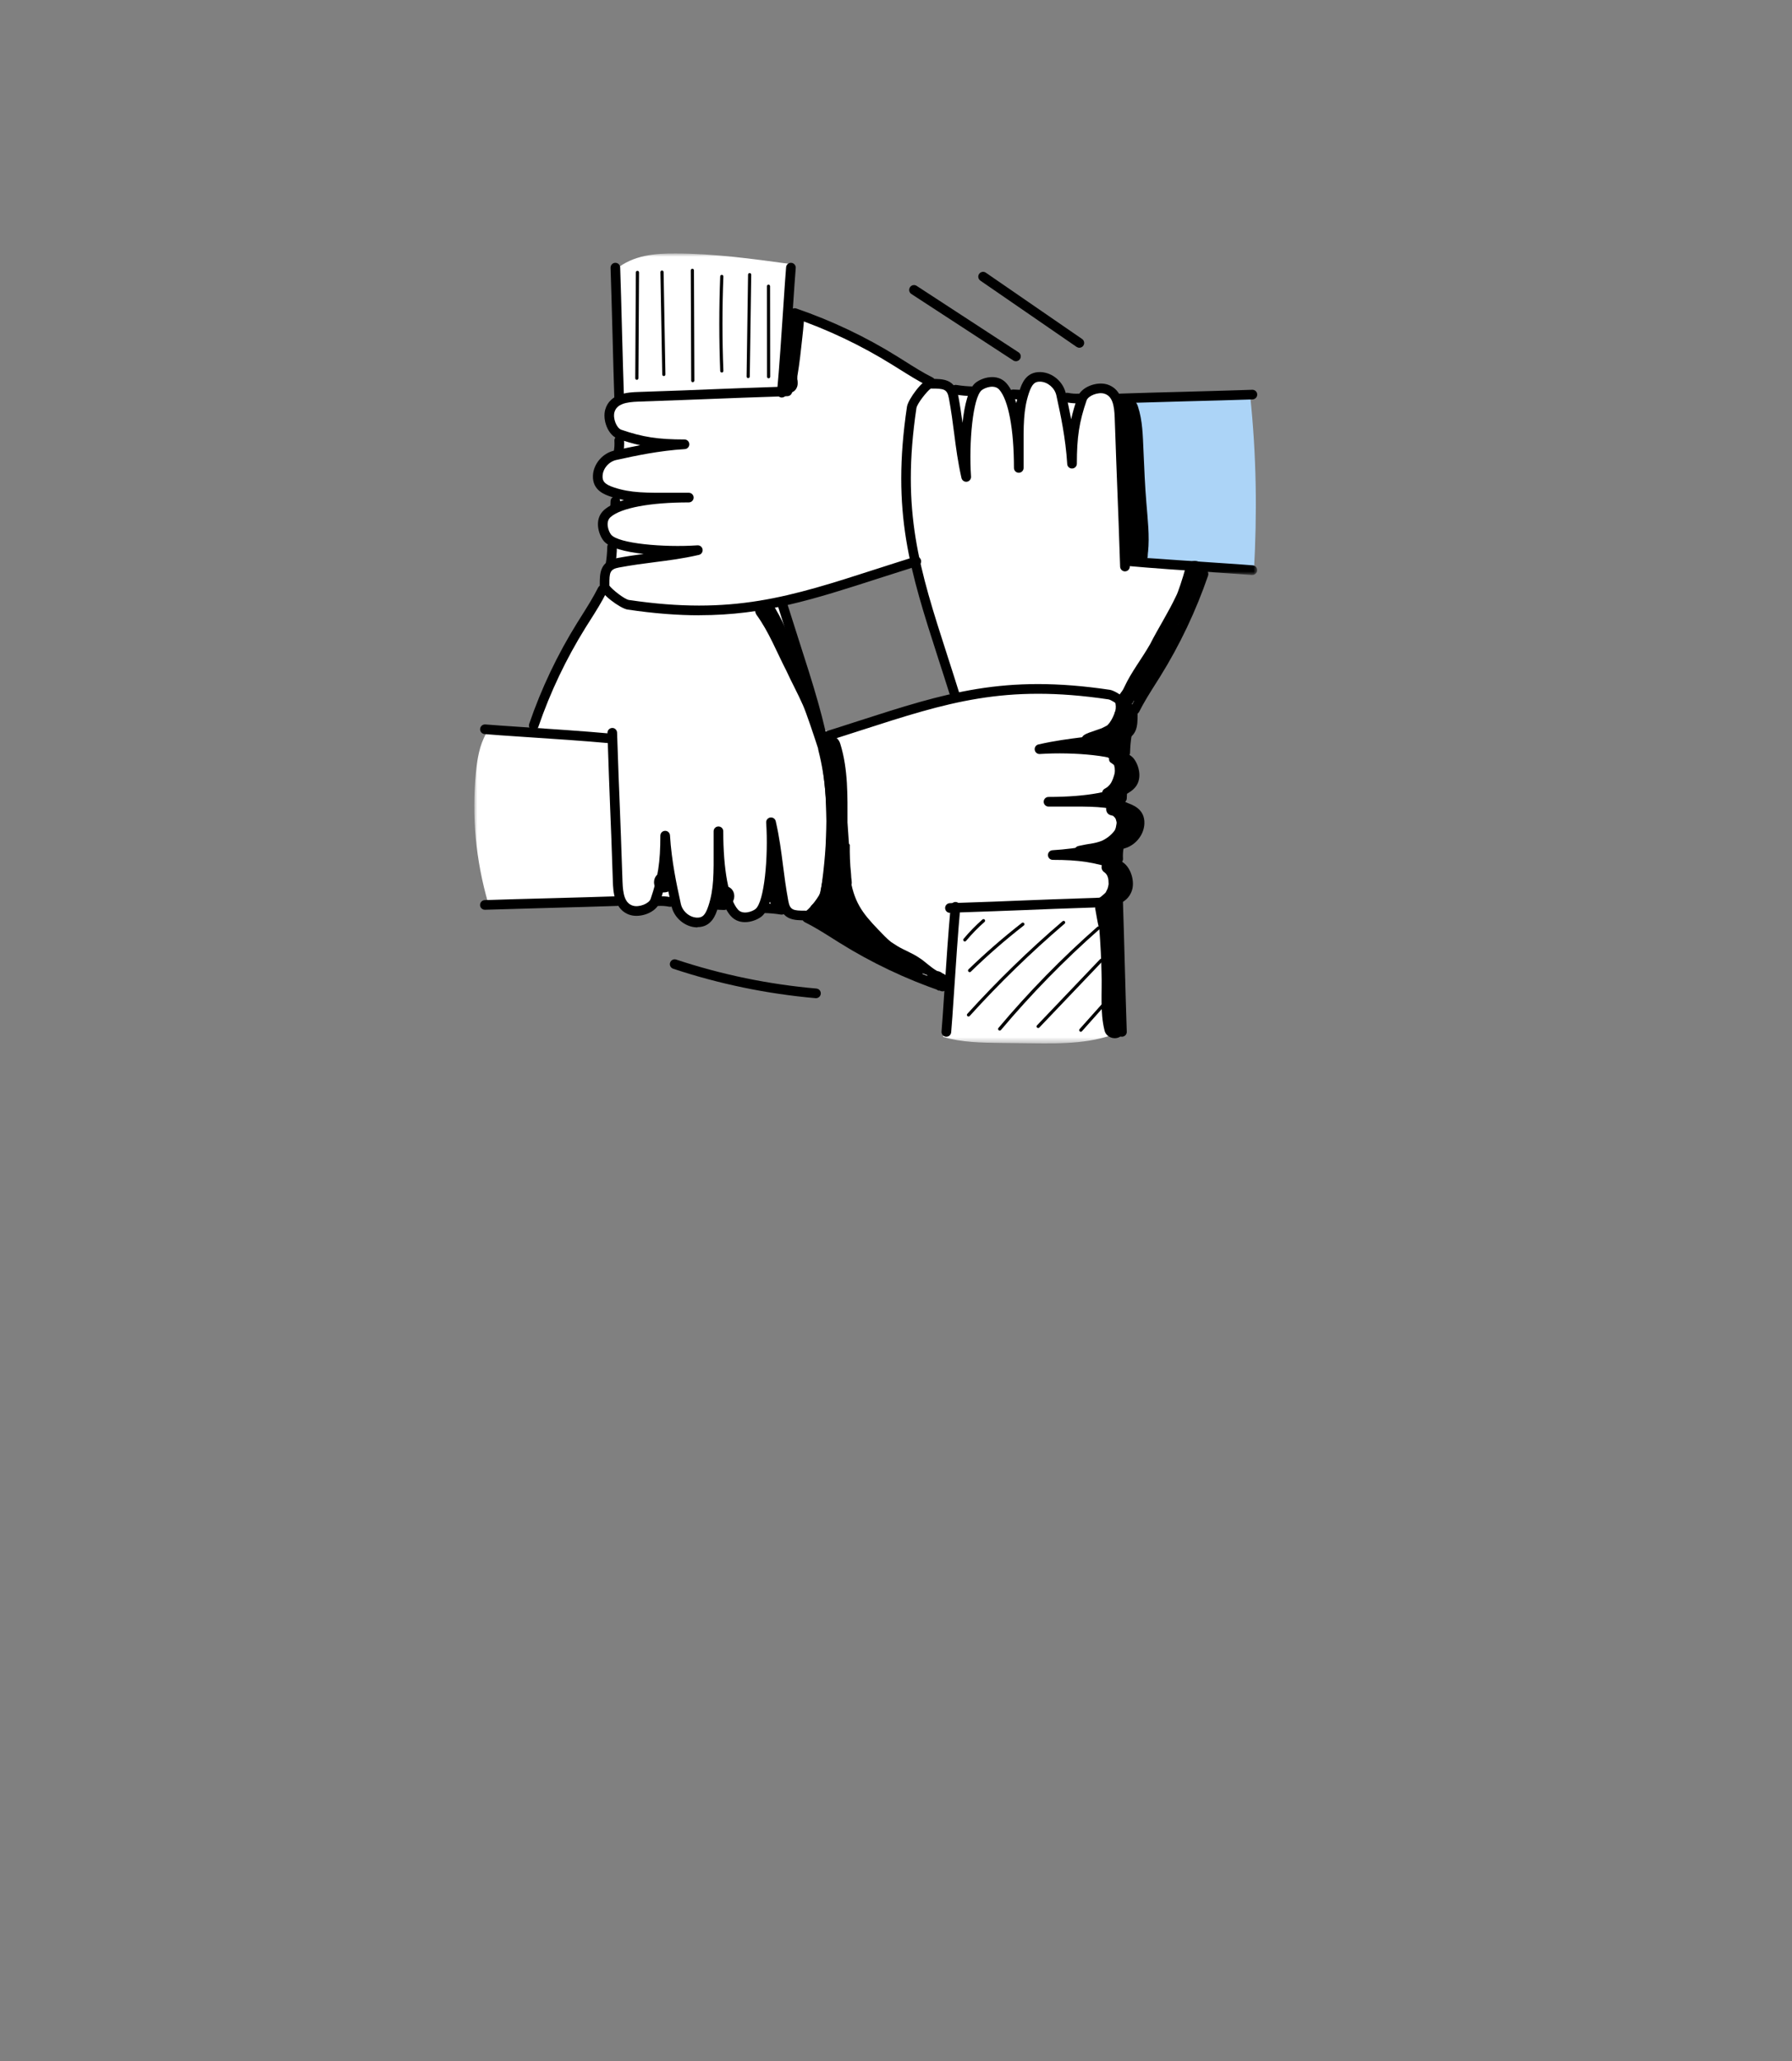 <?xml version="1.0" encoding="UTF-8"?>
<svg id="uuid-5cd6f8b3-4f17-40b2-9258-6f8df5371d95" data-name="Capa 11" xmlns="http://www.w3.org/2000/svg" width="294" height="338" xmlns:xlink="http://www.w3.org/1999/xlink" viewBox="0 0 294 338">
  <rect x="0" y="0" width="294" height="338" fill="#808080" stroke="none"/>
  <defs>
    <mask id="uuid-3c7300a9-9b2d-4817-a609-592ea3d5b85e" data-name="mask" x="77.81" y="41.6" width="119.54" height="129.53" maskUnits="userSpaceOnUse">
      <g id="uuid-45e75578-1b97-4a90-a6a4-ca4f7f955bd1" data-name="mask-2">
        <polygon id="uuid-0eb18b7c-05d4-478d-97ee-e698f0a715f0" data-name="path-1" points="77.81 41.6 197.34 41.6 197.34 171.14 77.81 171.14 77.81 41.6" style="fill: #fff; fill-rule: evenodd;"/>
      </g>
    </mask>
    <mask id="uuid-8be66a63-3bb6-4f70-b8a7-9695ebf640a0" data-name="mask-1" x="184.16" y="91.22" width="22.1" height="3.08" maskUnits="userSpaceOnUse">
      <g id="uuid-1667e8ba-ce33-482f-9f44-5fda8c9148ab" data-name="mask-4">
        <polygon id="uuid-34d19928-c01a-431d-8f53-09bcedc8b1b7" data-name="path-3" points="184.16 91.22 206.27 91.22 206.27 94.3 184.16 94.3 184.16 91.22" style="fill: #fff; fill-rule: evenodd;"/>
      </g>
    </mask>
  </defs>
  <g id="uuid-b2c1f086-1e20-4559-a6db-c8fd7c88d6bb" data-name="Diseño">
    <g id="uuid-e7b76d7a-9f84-40d7-90ef-e2062759153d" data-name="UNICEF-5.0">
      <g id="uuid-a5779905-24ac-455a-9ca8-8ad47defab3f" data-name="Group-14-Copy-2">
        <g id="uuid-9975a558-b2ca-45be-9390-9033c33a173b" data-name="Group-8">
          <g id="uuid-93cf2717-f897-4d60-aa37-7dfaf3bb4c4a" data-name="AUDIENCIAS">
            <g id="uuid-769bc659-8b02-45f6-9446-98c2dd04581f" data-name="Group-107">
              <g id="uuid-15513b5a-99ae-4ebb-8b4f-b7803e3cb511" data-name="Group-3">
                <g style="mask: url(#uuid-3c7300a9-9b2d-4817-a609-592ea3d5b85e);">
                  <path id="uuid-430f9d1e-d66b-4900-8af1-5930280a15aa" data-name="Fill-1" d="m154.92,114.62c-1.41.37-2.84.72-4.26,1.09-1.38.36-2.73.87-4.09,1.31-2.8.91-5.6,1.81-8.44,2.63-.45.13-.83.05-1.13-.15-.74.62-2.08.55-2.41-.66-1.73-6.34-3.64-12.65-6.18-18.72-.25-.59.16-1.37.68-1.67.28-.16.58-.21.87-.18.1-.09.22-.16.37-.2,2.97-.88,5.91-1.85,8.89-2.7,1.5-.43,2.99-.87,4.5-1.28.55-.15,1.12-.31,1.69-.46.56-.26,1.13-.52,1.69-.78.18-.13.41-.24.69-.3.57-.12,1.07.1,1.4.48.13-.02.26,0,.38.02.22.05.44.23.55.42.05.08.08.18.1.29,0,0,.01.02.02.02.35.02.67.22.76.67,1.15,5.85,2.88,11.61,4.93,17.2.13.36.02.65-.2.82.42.74.2,1.87-.81,2.13m29.29,17.21c-.54-.67-.11-1.68.47-2.32.58-.63,1.34-1.19,1.53-2.03.3-1.31-.94-2.43-2.03-3.21.16-1.44.34-2.95,1.14-4.16.27-.41.61-.78.75-1.25.25-.82-.16-1.69-.2-2.79,5.94-6.19,8.81-14.62,11.48-22.6-2.23-.1-4.4-1.01-6.62-.81-.56.05-1.11.17-1.67.18-1.36.02-2.68-.64-4.13-.64-1.08-8.69-.3-17.55-1.77-26.18-.09-.55-.21-1.12-.57-1.54-.28-.32-.68-.51-1.09-.62-1.54-.39-3.31.5-3.91,1.98-1.12-.17-2.24-.29-3.37-.35-.22-1.61-1.5-3.12-3.12-3.29-1.62-.17-3.3,1.3-3.01,2.81-1.04-.11-2.08-.23-3.12-.35.09-.55-.19-1.12-.62-1.47-.43-.35-.99-.51-1.55-.54-1.13-.07-2.39.48-2.77,1.55-1.15-.17-2.32-.23-3.49-.17-.96-1.1-2.6-1.54-4.23-1.42-7-4.9-14.74-8.75-22.91-11.21-.19-2.7-.09-5.41.32-8.08-6.28-.86-12.58-1.72-18.91-1.74-3.35-.01-6.88.27-9.77,2.6-.54,7.05-.42,14.15.31,21.37-.99.67-1.72,1.8-1.71,2.99,0,1.2.85,2.39,2.03,2.62-.18,1.06-.23,2.14-.14,3.21-1.44.1-2.58,1.31-3.18,2.63-.43.96-.6,2.24.16,2.97.7.67,1.82.55,2.66.92-.08.85-.15,1.7-.23,2.55-1.09.41-1.9,1.5-1.97,2.67-.07,1.17.59,2.35,1.62,2.89-.21,1.18-.32,2.39-.31,3.59-1.04,1.1-1.47,2.74-1.25,4.52-5.07,6.78-8.95,14.45-11.41,22.55-2.59.15-5.19.31-7.85.63-1.11,1.93-1.47,4.19-1.69,6.41-.69,7.1-.06,14.33,2.03,21.5,7.19-.17,14.38-.35,21.57-.52.56,1.07,1.75,1.77,2.96,1.75,1.2-.02,2.37-.75,2.9-1.83.9.37,1.91.48,2.87.32.17,1.72,1.69,3.21,3.41,3.34,1.72.13,3.45-1.11,3.86-2.76.63-.02,1.26-.03,1.9-.05.41,1.23,1.6,2.17,2.89,2.28,1.3.11,2.63-.6,3.24-1.75,1.48.12,2.95.5,4.3,1.12.74.34,1.72.7,2.17-.03,7.49,4.7,15.09,9.46,23.42,12.19-.09,2.57-.32,5.13-.88,7.8,3.06.91,6.3.95,9.49.99,1.72.02,3.45.04,5.17.06,4.96.06,10.07.09,14.8-2.04,0,0-1.02-21.44-.77-21.8.87-.93,1.8-2.12,1.43-3.33-.37-1.2-1.9-1.86-2-3.11-.08-.97.76-1.76,1.6-2.26.84-.49,1.81-.9,2.3-1.75.52-.9.34-2.07-.22-2.95-.56-.87-1.42-1.5-2.3-2.06" style="fill: #fff; fill-rule: evenodd;"/>
                </g>
              </g>
              <path id="uuid-558e9e33-cbda-42b1-a868-692d1685c3f1" data-name="Fill-4" d="m159.08,159.42c-.07,0-.14-.03-.19-.08-.1-.11-.1-.27,0-.37,2.77-2.68,5.72-5.25,8.76-7.62.12-.09.28-.07.37.05.09.12.07.28-.05.37-3.03,2.36-5.96,4.91-8.71,7.59-.05.05-.12.07-.18.07" style="fill-rule: evenodd;"/>
              <path id="uuid-42612c64-8648-48b5-9b7f-e2725d290556" data-name="Fill-6" d="m158.9,166.7c-.06,0-.13-.02-.18-.07-.11-.1-.12-.26-.02-.37,4.87-5.37,10.12-10.48,15.63-15.19.11-.09.28-.08.37.03.09.11.08.28-.03.37-5.49,4.69-10.73,9.78-15.58,15.14-.05.06-.12.09-.2.09" style="fill-rule: evenodd;"/>
              <path id="uuid-b8503d7f-93bf-4ac9-8374-83e04e3e4672" data-name="Fill-8" d="m164.01,169c-.06,0-.12-.02-.17-.06-.11-.09-.13-.26-.03-.37,4.96-5.9,10.42-11.48,16.21-16.57.11-.1.28-.09.37.02.1.11.09.28-.02.37-5.77,5.08-11.2,10.64-16.15,16.52-.05.06-.13.09-.2.09" style="fill-rule: evenodd;"/>
              <path id="uuid-184ac59c-97c5-41b2-9f3c-cbe95ddaf530" data-name="Fill-10" d="m170.32,168.58c-.07,0-.13-.02-.18-.07-.11-.1-.11-.27,0-.37l10.33-10.83c.1-.11.27-.11.37,0,.11.1.11.27,0,.37l-10.33,10.83c-.05.06-.12.08-.19.08" style="fill-rule: evenodd;"/>
              <path id="uuid-3cd24723-5229-447f-9b66-3e3a05b49fa2" data-name="Fill-12" d="m177.32,169.2c-.06,0-.12-.02-.18-.07-.11-.1-.12-.26-.02-.37l4.88-5.47c.1-.11.26-.12.37-.02.11.1.12.26.02.37l-4.88,5.47c-.05.06-.12.09-.2.09" style="fill-rule: evenodd;"/>
              <path id="uuid-809ab198-642d-4b84-ae6a-1cc02be6aaf3" data-name="Fill-14" d="m158.29,154.39c-.06,0-.12-.02-.17-.06-.11-.09-.13-.26-.03-.37.94-1.13,1.98-2.2,3.09-3.17.11-.1.28-.09.37.02.1.11.09.28-.02.37-1.08.95-2.1,2-3.03,3.11-.05.06-.13.1-.2.1" style="fill-rule: evenodd;"/>
              <path id="uuid-2d30e76b-48d8-40fc-a89f-09cb400c92ac" data-name="Fill-16" d="m104.48,62.29h0c-.15,0-.26-.12-.26-.27l.1-17.35c0-.15.12-.26.26-.26h0c.15,0,.26.12.26.27l-.1,17.35c0,.14-.12.26-.26.26" style="fill-rule: evenodd;"/>
              <path id="uuid-75a9c262-4eb2-4db7-9d24-33c6a3c44fdd" data-name="Fill-18" d="m108.91,61.67c-.14,0-.26-.12-.26-.26l-.3-16.78c0-.15.11-.27.26-.27h0c.14,0,.26.12.26.26l.3,16.78c0,.15-.11.27-.26.27h0Z" style="fill-rule: evenodd;"/>
              <path id="uuid-90b70c02-56b6-4728-84f5-02c820644c33" data-name="Fill-20" d="m113.66,62.68c-.15,0-.26-.12-.26-.26l-.07-18.08c0-.15.12-.26.26-.27h0c.14,0,.26.12.26.26l.07,18.08c0,.15-.12.25-.26.27" style="fill-rule: evenodd;"/>
              <path id="uuid-6f722864-ff69-4f22-9bf0-2604afbbb3b8" data-name="Fill-22" d="m118.42,61.09c-.14,0-.26-.11-.26-.25-.2-5.14-.2-10.36,0-15.51,0-.15.11-.26.27-.25.15,0,.26.13.25.27-.2,5.14-.2,10.34,0,15.47,0,.15-.11.27-.25.27h-.01Z" style="fill-rule: evenodd;"/>
              <path id="uuid-bbfa3b86-6d63-4758-b9f6-9083f82e9042" data-name="Fill-24" d="m122.75,62.01h0c-.15,0-.26-.12-.26-.27l.24-16.7c0-.15.12-.26.26-.26h0c.15,0,.26.12.26.27l-.24,16.7c0,.14-.12.26-.26.26" style="fill-rule: evenodd;"/>
              <path id="uuid-660de229-0ddc-480f-96fd-8da77c37064d" data-name="Fill-26" d="m126.1,62.04c-.15,0-.26-.12-.26-.26l-.02-14.84c0-.15.12-.26.26-.26h0c.15,0,.26.12.26.26l.02,14.84c0,.15-.12.26-.26.26h0Z" style="fill-rule: evenodd;"/>
              <path id="uuid-a9158967-3155-4bdd-8f58-c2b5fc2ccfb1" data-name="Fill-28" d="m205.1,64.84c-7.29.76-14.64,1-21.97.74.86,8.92,1.5,17.86,1.89,26.82,6.9.43,13.8.87,20.7,1.3.53-9.42.44-18.87-.62-28.86" style="fill: #acd4f7; fill-rule: evenodd;"/>
              <path id="uuid-dcbcec82-3cfc-4597-aeb9-bbb2f2a8fcbe" data-name="Fill-30" d="m188.35,90.54c.27-2.67-.06-5.37-.27-8.04-.24-2.86-.35-5.74-.48-8.61-.11-2.42-.14-4.92-.91-7.24-.73-2.4-4.28-1.43-3.69,1.02,1.56,4.72,1.08,12.05,1.4,19.47.08.8.12,1.59.27,2.37.03.4.07.79.18,1.17.06.71-.07.35.17.96.66,1.72,3.32,1.18,3.3-.66-.1.76,0,.07.02-.44" style="fill-rule: evenodd;"/>
              <path id="uuid-c04a7780-2701-42a5-ae1c-40ee043e46d0" data-name="Fill-32" d="m197.63,93.37c-.17-1.71-2.7-1.88-3.14-.21-.42,1.58-1.26,4.11-1.51,4.52-1.28,2.74-2.93,5.28-4.3,7.97-1.35,2.38-3.08,4.55-4.23,7.04-.4.88-.6.81-.8,1.34-.29-.18-.61-.32-.96-.4-.19-.03-.37-.02-.53.02.71.82,1.09,1.95.81,2.98-.07.11-.13.24-.15.41-.08.22-.37.94-.8,1.51-.06.07-.14.17-.18.21-.06.05-.11.12-.16.18,0,0-.01,0-.02.01-.15.1-.72.38-.92.48-1.55.57-2.96.89-3.17,1.43-.32.51-.02,1.14.46,1.36.14.73.71,1.38,1.61,1.37.55,0,1.1,0,1.65,0-.02.13-.02.27,0,.4.01,0,.02,0,.04,0,.23.09.44.21.63.35-.05.29.04.61.35.77.17.11.33.24.47.37.03.12.06.26.1.44.07.82.01.91-.28,1.78-.24.55-.3.8-.85,1.31-.07.05-.14.1-.21.15-.17.14-.42.2-.55.4-.33.37-.1,1.02.38,1.14.17.03.32,0,.48-.04.09.13.21.24.35.3-.11.23-.09.51.01.75,0,0,0,.02,0,.03-.04,0-.07.01-.11.02-.89.31-.79,1.71.12,1.92.12.03.25.06.37.1,0,0,0,0,.02.01.11.08.27.26.33.33.05.07.09.15.12.21.05.16.1.36.13.49,0,.07,0,.15,0,.22,0,.03-.01.06-.02.1-.08.42-.07.57-.26.99-.35.52-1.05,1.24-2.11,1.74-.6.24-1.24.39-1.88.49-.06.01.12-.02.16-.02-.67.08-1.33.22-2,.36-.34.04-.7.25-.72.62,0,.98.81.75,1.37.69.47-.04.94-.06,1.41-.12.02.44.22.87.68,1.12.36.17.75.36,1.15.51-.35.45-.38,1.16.26,1.56.01.01.03.02.04.03,0,0,.02.02.08.07.06.06.12.12.17.19.06.1.13.22.17.29.07.2.13.4.16.61.04.94.09.56-.13,1.44-.22.44-.2.43-.3.62-.1.11-.19.21-.3.3-.5.4-.29.3-.76.6-.44.16-.63.66-.43,1.01-.21.24-.32.58-.21.95.17.97.33,1.93.55,2.89.01.15.05.29.1.41.16,2.01.33,5.12.35,7.1.11,3.13-.27,6.36.5,9.42.3,1.23,1.99,1.67,2.85.75.61-.64.58-1.6.53-2.43-.26-4.78-.09-9.58-.76-14.34-.06-.53-.12-1.05-.2-1.57.21-.75.05-.67.2-1.34-.05-.61.14-1.28-.08-1.86-.02-.05-.04-.09-.06-.14.31-.3.51-.73.75-1.07.9-1.64.76-3.89-.58-5.26-.15-.13-.3-.27-.46-.39.48-.54.5-1.46-.05-1.98-.28-.25-.63-.43-1.01-.42-.01,0-.02,0-.03,0-.11-.02-.2-.05-.28-.07.22-.12.43-.24.64-.37.12.29.36.54.71.62.66.15,1.27-.32,1.84-.6,1.74-1.15,2.37-3.72,1.16-5.46-.61-.89-1.56-1.67-2.63-1.89-.03-.15-.1-.3-.2-.42.14-.06.27-.12.41-.18,1.89-.96,2.7-3.51,1.66-5.37-.28-.61-.73-1.12-1.26-1.52.86-.39,1.36-1.52.72-2.5-.28-.48-.75-.73-1.27-.85.1-.06.2-.12.29-.18.84-.68.76-.53,1.2-1.67.24-.85.15-1.81-.19-2.65.09-.03.18-.07.26-.12.32-.19.51-.5.66-.82.2.06.42.07.63.01.23-.08.44-.2.59-.38.06-.07.45-.57.54-.73.7-1.11,1.39-2.22,2.06-3.35,1.09-1.83,2.24-3.63,3.2-5.54.24-.58.76-1.16.57-1.83-.06-.26-.21-.46-.4-.6,1.31-2.1,2.71-4.16,3.55-6.5.26-.86.89-1.7.8-2.62" style="fill-rule: evenodd;"/>
              <path id="uuid-64d07b85-b104-49f0-803a-cabe5f045f20" data-name="Fill-34" d="m150.61,160.34c.39-.02.68-.34.77-.71.26.1.52.2.78.3-.26.4-.33.91-.21,1.37.12.05.23.1.34.15.46.2.9.48,1.31.75.12.08.24.17.36.26.9-.23,1.29-1.07,1.18-1.85.03-.05.06-.1.08-.16.12-.5-.25-.71-.62-.85-.22-.19-.51-.32-.86-.37-1.06-.6-2.15-1.69-2.86-2.11-1.14-.8-2.46-1.26-3.65-1.97-.37-.23-.71-.46-1.05-.68-.29-.24-.64-.53-1.05-.95-2.95-3.03-4.61-4.7-5.43-8.43.12-.48-.07-1.05-.06-1.54,0-.1-.01-.2-.02-.3-.17-1.57-.22-3.14-.2-4.72-.04-.06-.09-.12-.14-.18-.07-1.16-.15-2.32-.24-3.48,0-4.33.12-8.71-1.18-12.89-.39-1.3-1.64-1.59-2.57-1.18-.25-.98-.51-1.95-.79-2.92-1.21-3.87-2.15-5.51-3.43-8.8-.96-2.8-1.86-5.63-3.27-8.24-.52-.82-.93-2.03-1.93-2.34-1.29-.4-2.49,1.15-1.77,2.3,2.05,2.81,3.32,6.11,4.91,9.19.87,1.91,1.89,3.75,2.73,5.67.56,1.26,1.72,4.75,2.47,7.05.01.09.02.18.04.27,1.3,5.12,1.51,9.5,1.24,16.58-.05,2.7-.77,6.36-1.34,8.48-.02,0-.03,0-.05,0-1.1-.04-1.72,1.44-.91,2.19,1.54,1.22,3.04,2.49,4.6,3.68,1.56,1.11,3.23,2.05,4.89,3,1.73.94,3.52,1.77,5.34,2.54.71.31,1.44.57,2.17.84.13.05.27.06.4.03" style="fill-rule: evenodd;"/>
              <path id="uuid-9f1007a1-ce6c-442c-9c69-3586eb29aba1" data-name="Fill-36" d="m128.75,147.17c-.07-.34-.28-.68-.57-.87-.07-.05-.13-.1-.21-.14.09-.58-.04-1.2.01-1.77,0-.42.06-.91-.28-1.23-.56-.6-1.66-.15-1.64.68.05.73-.07,1.51.01,2.24-.25.32-.29.81.1,1.29l.09.1s0,0,0,0v.07c.1,1.92,2.93,1.5,2.48-.38" style="fill-rule: evenodd;"/>
              <path id="uuid-531287d8-4230-43bf-bfe8-372606f5d41f" data-name="Fill-38" d="m118.83,145.29c-2.19.05-2.18,3.26,0,3.32,2.19-.05,2.18-3.26,0-3.32" style="fill-rule: evenodd;"/>
              <path id="uuid-1c27730e-fe7b-45b5-bbb5-4648dd711645" data-name="Fill-40" d="m108.94,143.03c-2.19.05-2.18,3.26,0,3.32,2.19-.05,2.18-3.26,0-3.32" style="fill-rule: evenodd;"/>
              <path id="uuid-9e520e42-01b8-4b62-b07a-83d50c368ab6" data-name="Fill-42" d="m131.82,51.69c-.5-1.34-2.6-.91-2.57.52-.25,3.29-.56,6.54-.93,8.91-.07.59-.41,1.12-.4,1.72-.06,2.25,3.07,2.11,2.95-.14,0-.54-.1-.17-.05-1.02.36-2.09.58-4.21.81-6.32.09-.85.19-1.7.25-2.55.02-.37.13-.77-.07-1.12" style="fill-rule: evenodd;"/>
              <path id="uuid-e8a5b405-9d0b-4461-8512-82cb41f79508" data-name="Fill-44" d="m156.71,114.87c-.34,0-.65-.22-.76-.56-.7-2.23-1.37-4.32-2.02-6.32-4.64-14.42-7.71-23.94-5.13-41.3.18-1.19,2.63-4.55,3.76-4.55h.32c1.78,0,3.82-.02,4.35,2.85.3,1.6.5,3.01.68,4.35.33-2.97.98-5.63,2.15-6.57,1.02-.82,3.54-1.64,5.07.09.69.79,1.21,1.92,1.61,3.24.13-.68.3-1.35.53-2.05.33-1.02,1.01-3.13,3.48-3.03,1.93.08,3.69,1.59,4.11,3.51l.13.6c.21.98.48,2.22.75,3.63.25-1.16.59-2.32,1.04-3.61.59-1.72,3.14-2.6,4.81-2.12,2.72.78,2.83,4.03,2.88,5.42.2,6.09.32,9.15.45,12.23.12,3.06.24,6.13.44,12.2.01.44-.33.8-.77.82-.43.02-.8-.33-.82-.76-.2-6.06-.32-9.13-.44-12.19-.12-3.08-.24-6.15-.45-12.24-.07-2.1-.39-3.57-1.73-3.96-1-.29-2.61.34-2.88,1.11-1.21,3.51-1.6,6.03-1.6,10.38,0,.43-.34.78-.77.79-.44.02-.79-.32-.81-.74-.26-4.26-1.13-8.25-1.65-10.63l-.13-.61c-.26-1.22-1.41-2.21-2.62-2.26-.84-.03-1.36.26-1.91,1.94-.88,2.71-.87,5.09-.85,9.82,0,.74,0,1.53,0,2.39,0,.44-.36.79-.79.79s-.79-.35-.79-.79c0-6.33-.9-11.13-2.41-12.84-.81-.92-2.39-.31-2.88.09-1.45,1.17-2.13,8.58-1.75,14.17.03.41-.27.78-.68.84-.41.06-.79-.21-.89-.61-.61-2.71-.89-4.91-1.19-7.23-.23-1.81-.47-3.67-.88-5.88-.28-1.5-.85-1.55-2.79-1.56h-.18c-.6.41-2.24,2.47-2.35,3.2-2.53,16.99.49,26.38,5.07,40.58.65,2,1.32,4.11,2.02,6.34.13.42-.1.86-.52.99-.08.02-.16.04-.24.04h0Z" style="fill-rule: evenodd;"/>
              <path id="uuid-300cdb35-ac07-4490-890a-d320dcebc5a3" data-name="Fill-46" d="m155.26,170.01s-.05,0-.07,0c-.44-.04-.76-.43-.72-.86.1-1.1.26-3.54.45-6.37.3-4.53.68-10.16,1.05-14.14.04-.44.43-.76.86-.72.44.04.76.43.72.86-.37,3.96-.74,9.59-1.04,14.1-.2,2.96-.35,5.29-.46,6.41-.04.41-.38.72-.79.72" style="fill-rule: evenodd;"/>
              <path id="uuid-7267fc75-818b-4939-a9f6-11134018b5f4" data-name="Fill-48" d="m186.19,117.16c-.12,0-.24-.03-.35-.08-.39-.19-.55-.67-.36-1.06.81-1.62,1.82-3.22,2.8-4.77.23-.36.46-.73.68-1.09,3.18-5.11,5.79-10.58,7.74-16.28.14-.41.59-.63,1.01-.49.41.14.63.59.49,1.01-2,5.81-4.65,11.4-7.9,16.61-.23.36-.46.73-.69,1.09-.96,1.52-1.95,3.09-2.72,4.63-.14.28-.42.44-.71.44" style="fill-rule: evenodd;"/>
              <path id="uuid-dbf6e818-e7fd-4963-aabd-fa1a2b765a8a" data-name="Fill-50" d="m184.06,170.01c-.42,0-.78-.34-.79-.76-.1-2.84-.21-6.92-.32-10.86-.11-3.94-.22-8.02-.31-10.85-.02-.44.33-.8.76-.82.45-.03.8.33.82.76.1,2.84.21,6.92.32,10.86.11,3.94.22,8.02.32,10.85.02.44-.33.8-.76.82,0,0-.02,0-.03,0" style="fill-rule: evenodd;"/>
              <path id="uuid-d3e7c9f2-8994-452f-81c3-c294bcd2ab2e" data-name="Fill-52" d="m183.44,141.65c-.42,0-.76-.32-.79-.74-.05-.74,0-1.49.15-2.22.08-.43.5-.71.93-.63.43.08.71.5.63.93-.12.6-.16,1.21-.12,1.82.03.44-.3.81-.74.84-.02,0-.03,0-.05,0" style="fill-rule: evenodd;"/>
              <path id="uuid-a9f6acd8-d398-4e5a-b397-f74e528c837b" data-name="Fill-54" d="m184.07,131.69s-.02,0-.04,0c-.44-.02-.77-.39-.75-.83l.04-.94c.02-.44.38-.77.83-.75.44.02.77.39.75.83l-.04.94c-.02.42-.37.75-.79.75" style="fill-rule: evenodd;"/>
              <path id="uuid-34b07617-921a-4e38-8335-bc741812e8d3" data-name="Fill-56" d="m184.61,124.2h-.01c-.44,0-.79-.37-.78-.8.02-1,.11-2,.27-2.99.07-.43.47-.73.91-.65.43.07.73.48.65.91-.15.91-.23,1.84-.25,2.76,0,.43-.36.78-.79.78" style="fill-rule: evenodd;"/>
              <path id="uuid-a301cf85-0e52-4a79-8be9-4f4f13f5d6e1" data-name="Fill-58" d="m114.76,100.9c-3.58,0-7.45-.29-11.81-.94-1.19-.18-4.55-2.63-4.55-3.77v-.32c0-1.79-.02-3.82,2.85-4.35,1.6-.3,3.01-.5,4.35-.68-2.97-.33-5.63-.98-6.57-2.15-.82-1.02-1.64-3.54.09-5.07.79-.69,1.92-1.22,3.24-1.61-.68-.13-1.35-.3-2.05-.53-1.02-.33-3.13-1.02-3.03-3.48.08-1.93,1.59-3.69,3.51-4.11l.61-.13c.97-.21,2.21-.48,3.63-.75-1.16-.25-2.32-.59-3.61-1.04-1.71-.59-2.6-3.14-2.12-4.81.78-2.72,3.92-2.83,5.42-2.88,6.08-.2,9.14-.32,12.21-.45,3.07-.12,6.14-.24,12.22-.44.43-.02.8.33.82.76.01.44-.33.8-.77.82-6.07.2-9.14.32-12.21.44-3.07.12-6.14.24-12.22.45-2.1.07-3.57.39-3.96,1.73-.29,1,.34,2.61,1.11,2.88,3.51,1.21,6.03,1.6,10.38,1.6.43,0,.78.34.79.77.01.43-.32.79-.74.81-4.26.26-8.24,1.13-10.62,1.65l-.61.13c-1.22.26-2.21,1.41-2.26,2.62-.03.84.26,1.36,1.94,1.91,2.71.88,5.09.87,9.82.85.74,0,1.53,0,2.39,0,.44,0,.79.36.79.79s-.35.79-.79.79c-6.33,0-11.13.9-12.84,2.41-.92.81-.31,2.39.09,2.88,1.17,1.45,8.58,2.13,14.17,1.75.43-.02.78.27.84.68.06.41-.21.8-.61.89-2.71.62-4.91.89-7.24,1.19-1.8.23-3.67.47-5.88.88-1.5.28-1.57.85-1.56,2.79v.18c.41.6,2.47,2.24,3.2,2.35,16.99,2.53,26.38-.49,40.58-5.07,2-.64,4.1-1.32,6.34-2.02.42-.13.86.1.99.52.13.42-.1.86-.52.99-2.23.7-4.32,1.37-6.32,2.01-10.79,3.48-18.84,6.07-29.49,6.07h0Z" style="fill-rule: evenodd;"/>
              <g id="uuid-87ba323f-2619-4d6a-b35e-74e2429ea51f" data-name="Group-62">
                <g style="mask: url(#uuid-8be66a63-3bb6-4f70-b8a7-9695ebf640a0);">
                  <path id="uuid-8de8566e-eb65-41b7-8bd5-a9bd7379cf58" data-name="Fill-60" d="m205.47,94.3s-.05,0-.07,0c-1.1-.1-3.53-.26-6.35-.45-4.53-.3-10.17-.68-14.16-1.05-.44-.04-.76-.43-.72-.86.04-.43.43-.76.86-.72,3.97.37,9.6.74,14.12,1.04,2.95.2,5.28.35,6.39.45.43.04.76.43.72.86-.04.41-.38.72-.79.72" style="fill-rule: evenodd;"/>
                </g>
              </g>
              <path id="uuid-adcf3ceb-ba0d-4bdc-aed8-3099686259d8" data-name="Fill-63" d="m152.62,63.38c-.12,0-.24-.03-.35-.08-1.62-.81-3.22-1.82-4.77-2.79-.37-.23-.73-.46-1.09-.68-5.11-3.18-10.59-5.79-16.28-7.74-.41-.14-.63-.59-.49-1.01.14-.41.59-.63,1.01-.49,5.81,2,11.4,4.65,16.61,7.9.36.23.73.46,1.1.69,1.52.96,3.08,1.95,4.63,2.72.39.19.55.67.36,1.06-.14.28-.42.44-.71.44" style="fill-rule: evenodd;"/>
              <path id="uuid-b0a987e8-19a4-48e9-94b6-322cf9bf8e32" data-name="Fill-65" d="m183.76,66.13c-.43,0-.78-.34-.79-.76-.02-.44.33-.8.76-.82,2.84-.1,6.92-.21,10.86-.31,3.94-.11,8.02-.22,10.85-.32h.03c.43,0,.78.34.79.76.02.44-.33.8-.76.82-2.84.1-6.92.21-10.86.31-3.94.11-8.02.22-10.85.31,0,0-.02,0-.03,0" style="fill-rule: evenodd;"/>
              <path id="uuid-0432e36f-10ff-4fba-9700-30d434691434" data-name="Fill-67" d="m176.62,66.14c-.56,0-1.12-.06-1.68-.16-.43-.08-.71-.5-.63-.93.09-.43.5-.71.93-.62.6.12,1.21.16,1.82.12.45-.02.81.3.84.74.03.44-.3.81-.74.84-.18.01-.36.02-.55.02" style="fill-rule: evenodd;"/>
              <path id="uuid-5f4d7028-c9fb-401a-bae1-68826cc7623b" data-name="Fill-69" d="m167.15,65.5s-.02,0-.04,0l-.94-.04c-.44-.02-.77-.39-.75-.83.02-.44.38-.77.83-.75l.94.04c.44.02.77.39.75.83-.02.42-.37.75-.79.75" style="fill-rule: evenodd;"/>
              <path id="uuid-ac4cb131-d164-4e4f-b619-52936a53c0bd" data-name="Fill-71" d="m159.66,64.96h-.01c-1-.01-2.01-.11-2.99-.27-.43-.07-.73-.48-.65-.91.07-.43.48-.73.91-.65.91.15,1.83.23,2.76.25.44,0,.79.37.78.8,0,.43-.36.78-.79.78" style="fill-rule: evenodd;"/>
              <path id="uuid-52bfec08-8888-43ce-91e3-aa36789f1435" data-name="Fill-73" d="m114.43,152.08c-.05,0-.11,0-.16,0-1.93-.08-3.7-1.59-4.11-3.51l-.13-.61c-.21-.97-.48-2.21-.75-3.63-.25,1.16-.59,2.32-1.04,3.61-.59,1.72-3.14,2.6-4.81,2.12-2.72-.78-2.83-4.03-2.88-5.43-.2-6.07-.32-9.14-.45-12.21-.12-3.07-.24-6.14-.44-12.22-.01-.44.33-.8.76-.82.45-.03.8.33.82.76.2,6.07.32,9.14.45,12.21.12,3.07.24,6.14.44,12.22.07,2.1.39,3.57,1.73,3.96,1,.29,2.61-.34,2.88-1.11,1.21-3.51,1.6-6.03,1.6-10.38,0-.43.34-.78.77-.79.42-.02.79.32.81.74.26,4.26,1.13,8.24,1.65,10.62l.13.61c.26,1.22,1.41,2.21,2.62,2.26.84.03,1.36-.26,1.91-1.94.88-2.71.87-5.08.85-9.82,0-.74,0-1.53,0-2.4,0-.44.35-.79.79-.79s.79.35.79.79c0,6.33.9,11.13,2.41,12.84.81.92,2.39.31,2.88-.09,1.45-1.17,2.13-8.58,1.75-14.17-.03-.41.27-.78.68-.84.41-.06.8.21.89.61.62,2.71.89,4.91,1.19,7.23.23,1.81.47,3.67.88,5.88.28,1.5.84,1.56,2.79,1.56h.18c.6-.41,2.24-2.47,2.35-3.2,2.53-16.99-.49-26.38-5.07-40.58-.65-2-1.32-4.1-2.02-6.34-.13-.42.1-.86.52-.99.42-.13.86.1.99.52.7,2.23,1.37,4.32,2.01,6.32,4.64,14.42,7.71,23.94,5.13,41.3-.18,1.19-2.63,4.55-3.77,4.55h-.32c-1.78,0-3.81.02-4.35-2.85-.3-1.6-.5-3.01-.68-4.35-.33,2.97-.98,5.63-2.15,6.57-1.02.82-3.54,1.64-5.07-.09-.69-.79-1.22-1.92-1.61-3.24-.13.68-.3,1.35-.53,2.05-.32.99-.99,3.03-3.32,3.03h0Z" style="fill-rule: evenodd;"/>
              <path id="uuid-7b767cd1-d437-419e-8649-352099470e5a" data-name="Fill-75" d="m128.27,65.19s-.05,0-.07,0c-.44-.04-.76-.43-.72-.86.37-3.97.74-9.6,1.04-14.12.2-2.95.35-5.28.45-6.39.04-.44.42-.76.86-.72.43.04.76.43.72.86-.1,1.1-.26,3.53-.45,6.35-.3,4.53-.68,10.17-1.05,14.16-.04.41-.38.72-.79.72" style="fill-rule: evenodd;"/>
              <path id="uuid-dbf31e43-7d43-440a-8068-0b5cce8ca5d5" data-name="Fill-77" d="m87.57,119.76c-.09,0-.17-.01-.26-.04-.41-.14-.63-.59-.49-1.01,1.99-5.81,4.65-11.4,7.9-16.61.23-.37.46-.73.69-1.1.95-1.51,1.94-3.08,2.71-4.62.19-.39.67-.55,1.06-.36.39.2.55.67.36,1.06-.8,1.62-1.81,3.22-2.79,4.76-.23.37-.46.73-.69,1.09-3.18,5.11-5.79,10.59-7.74,16.28-.11.33-.42.53-.75.53" style="fill-rule: evenodd;"/>
              <path id="uuid-cb5c1459-61cd-472e-9db9-0a0b80ed295c" data-name="Fill-79" d="m101.59,66.39c-.43,0-.78-.34-.79-.76-.1-2.84-.21-6.92-.31-10.86-.11-3.94-.22-8.02-.32-10.85-.01-.44.33-.81.76-.82h.03c.43,0,.78.34.79.76.1,2.84.21,6.92.31,10.86.11,3.94.22,8.02.32,10.85.02.44-.33.8-.76.82,0,0-.02,0-.03,0" style="fill-rule: evenodd;"/>
              <path id="uuid-85ef9a97-7ce8-441a-bf49-b0d264936b3e" data-name="Fill-81" d="m101.45,75.05c-.05,0-.1,0-.15-.01-.43-.08-.71-.5-.62-.93.12-.6.16-1.21.12-1.82-.03-.44.3-.81.74-.84.44-.02.81.3.84.74.05.74,0,1.49-.15,2.22-.07.38-.4.64-.78.64" style="fill-rule: evenodd;"/>
              <path id="uuid-2832971b-5e71-4afd-992f-82404f41e7fe" data-name="Fill-83" d="m100.92,83.94s-.02,0-.04,0c-.44-.02-.77-.39-.75-.83l.04-.94c.02-.44.37-.77.83-.75.44.02.77.39.75.83l-.04.94c-.02.42-.37.75-.79.75" style="fill-rule: evenodd;"/>
              <path id="uuid-7e7e8c82-1600-441a-84b5-cc2703373eec" data-name="Fill-85" d="m100.16,93.36s-.09,0-.13-.01c-.43-.07-.72-.48-.65-.91.15-.91.23-1.83.25-2.76,0-.43.36-.78.79-.78h.01c.44,0,.79.37.78.8-.01,1-.11,2-.27,2.99-.06.39-.4.66-.78.66" style="fill-rule: evenodd;"/>
              <path id="uuid-279e1e2a-cd51-4896-94ab-3388e2cda894" data-name="Fill-87" d="m155.85,149.7c-.42,0-.78-.34-.79-.77-.02-.44.33-.8.76-.82,6.07-.2,9.14-.32,12.21-.45,3.07-.12,6.14-.24,12.22-.44,1.81-.06,3.55-.31,3.96-1.73.29-1-.34-2.61-1.11-2.88-3.51-1.21-6.03-1.6-10.38-1.6-.43,0-.78-.34-.79-.77-.01-.43.32-.79.74-.81,4.26-.26,8.24-1.13,10.62-1.65l.62-.13c1.22-.26,2.21-1.41,2.26-2.62.03-.84-.26-1.36-1.93-1.91-2.71-.88-5.09-.87-9.82-.85-.74,0-1.53,0-2.4,0-.44,0-.79-.36-.79-.79s.35-.79.79-.79c6.33,0,11.13-.9,12.84-2.41.92-.81.31-2.39-.09-2.88-1.17-1.45-8.58-2.13-14.17-1.75-.41.03-.78-.27-.84-.68-.06-.41.2-.8.61-.89,2.71-.62,4.91-.89,7.23-1.19,1.81-.23,3.67-.47,5.89-.88,1.5-.28,1.57-.85,1.56-2.79v-.18c-.41-.6-2.47-2.24-3.2-2.35-16.99-2.53-26.38.49-40.58,5.07-2,.65-4.11,1.32-6.34,2.02-.42.13-.86-.1-.99-.52-.13-.42.1-.86.52-.99,2.23-.7,4.32-1.37,6.32-2.02,14.42-4.64,23.94-7.71,41.3-5.13,1.19.18,4.55,2.63,4.55,3.77v.32c0,1.79.02,3.82-2.85,4.35-1.6.3-3.01.5-4.35.68,2.97.33,5.63.98,6.57,2.15.82,1.02,1.64,3.54-.09,5.07-.79.69-1.92,1.22-3.24,1.61.68.13,1.35.3,2.05.53,1.02.33,3.13,1.02,3.03,3.48-.08,1.93-1.59,3.7-3.51,4.11l-.61.13c-.97.21-2.21.48-3.62.74,1.16.25,2.32.59,3.61,1.04,1.72.59,2.6,3.14,2.12,4.81-.78,2.72-4.04,2.83-5.43,2.88-6.07.2-9.14.32-12.21.45-3.07.12-6.14.24-12.22.44,0,0-.02,0-.03,0h0Z" style="fill-rule: evenodd;"/>
              <path id="uuid-94fa56c2-889d-4ef0-bcc0-f73fb15439de" data-name="Fill-89" d="m100.07,121.88s-.05,0-.07,0c-3.97-.37-9.59-.74-14.11-1.04-2.95-.2-5.29-.35-6.4-.46-.44-.04-.76-.43-.72-.86s.42-.75.86-.72c1.1.1,3.54.26,6.37.45,4.53.3,10.16.68,14.15,1.05.44.04.76.43.72.86-.04.41-.38.72-.79.72" style="fill-rule: evenodd;"/>
              <path id="uuid-0fc09371-7913-4811-b416-f078fb314e8f" data-name="Fill-91" d="m154.64,162.57c-.09,0-.17-.01-.26-.04-5.81-2-11.4-4.65-16.61-7.9-.37-.23-.73-.46-1.1-.69-1.51-.96-3.08-1.94-4.63-2.71-.39-.2-.55-.67-.36-1.06.2-.39.67-.55,1.06-.36,1.62.81,3.22,1.82,4.77,2.79.37.23.73.46,1.09.69,5.11,3.18,10.59,5.79,16.28,7.74.41.14.63.59.49,1.01-.11.33-.42.53-.75.53" style="fill-rule: evenodd;"/>
              <path id="uuid-ab0c75c2-1922-4e05-ae4e-e72ed5f8b39f" data-name="Fill-93" d="m79.55,149.19c-.43,0-.78-.34-.79-.76-.01-.44.33-.8.76-.82,2.83-.1,6.89-.21,10.83-.31,3.96-.11,8.05-.22,10.88-.32.45-.02.8.33.82.76.02.44-.33.8-.76.82-2.84.1-6.94.21-10.9.32-3.93.11-7.99.22-10.82.31,0,0-.02,0-.03,0" style="fill-rule: evenodd;"/>
              <path id="uuid-9bffc7cd-3c8c-442e-9dbf-95fd0c62fae1" data-name="Fill-95" d="m109.93,148.7c-.05,0-.1,0-.15-.01-.6-.12-1.21-.16-1.82-.12-.45.03-.81-.3-.84-.74-.03-.44.3-.81.74-.84.74-.05,1.49,0,2.22.15.43.08.71.5.62.93-.07.38-.4.64-.78.64" style="fill-rule: evenodd;"/>
              <path id="uuid-7b14329c-73f9-41aa-ad1b-020b27d4b1ca" data-name="Fill-97" d="m118.81,149.23s-.02,0-.04,0l-.94-.04c-.44-.02-.77-.39-.75-.83.02-.44.37-.77.83-.75l.94.04c.44.02.77.39.75.83-.02.42-.37.75-.79.75" style="fill-rule: evenodd;"/>
              <path id="uuid-4647b621-799f-45ee-9769-33dd5e9835a3" data-name="Fill-99" d="m128.24,149.99s-.09,0-.13-.01c-.91-.15-1.84-.23-2.76-.25-.44,0-.79-.37-.78-.8,0-.43.36-.78.79-.78h.01c1,.02,2,.11,2.99.27.43.07.72.48.65.91-.06.39-.4.66-.78.66" style="fill-rule: evenodd;"/>
              <path id="uuid-0f5c4825-7652-4a61-afad-24d69d5e1257" data-name="Fill-101" d="m166.67,59.24c-.15,0-.3-.04-.43-.13l-16.72-10.9c-.37-.24-.47-.73-.23-1.1.24-.37.73-.47,1.1-.23l16.72,10.9c.37.24.47.73.23,1.1-.15.23-.41.36-.66.36" style="fill-rule: evenodd;"/>
              <path id="uuid-f4637e33-d30c-4aa9-bf4a-2576e8f393ae" data-name="Fill-103" d="m177.08,57.03c-.15,0-.31-.05-.45-.14l-15.79-10.87c-.36-.25-.45-.74-.2-1.1.25-.36.74-.45,1.1-.2l15.79,10.87c.36.25.45.74.2,1.1-.15.22-.4.34-.65.34" style="fill-rule: evenodd;"/>
              <path id="uuid-f9048f79-a217-4e7a-8f63-2512029274ec" data-name="Fill-105" d="m133.87,163.69s-.05,0-.07,0c-7.94-.7-15.8-2.32-23.36-4.83-.42-.14-.64-.59-.5-1,.14-.42.59-.64,1-.5,7.44,2.47,15.18,4.07,23,4.75.43.04.76.42.72.86-.04.41-.38.72-.79.72" style="fill-rule: evenodd;"/>
            </g>
          </g>
        </g>
      </g>
    </g>
  </g>
</svg>